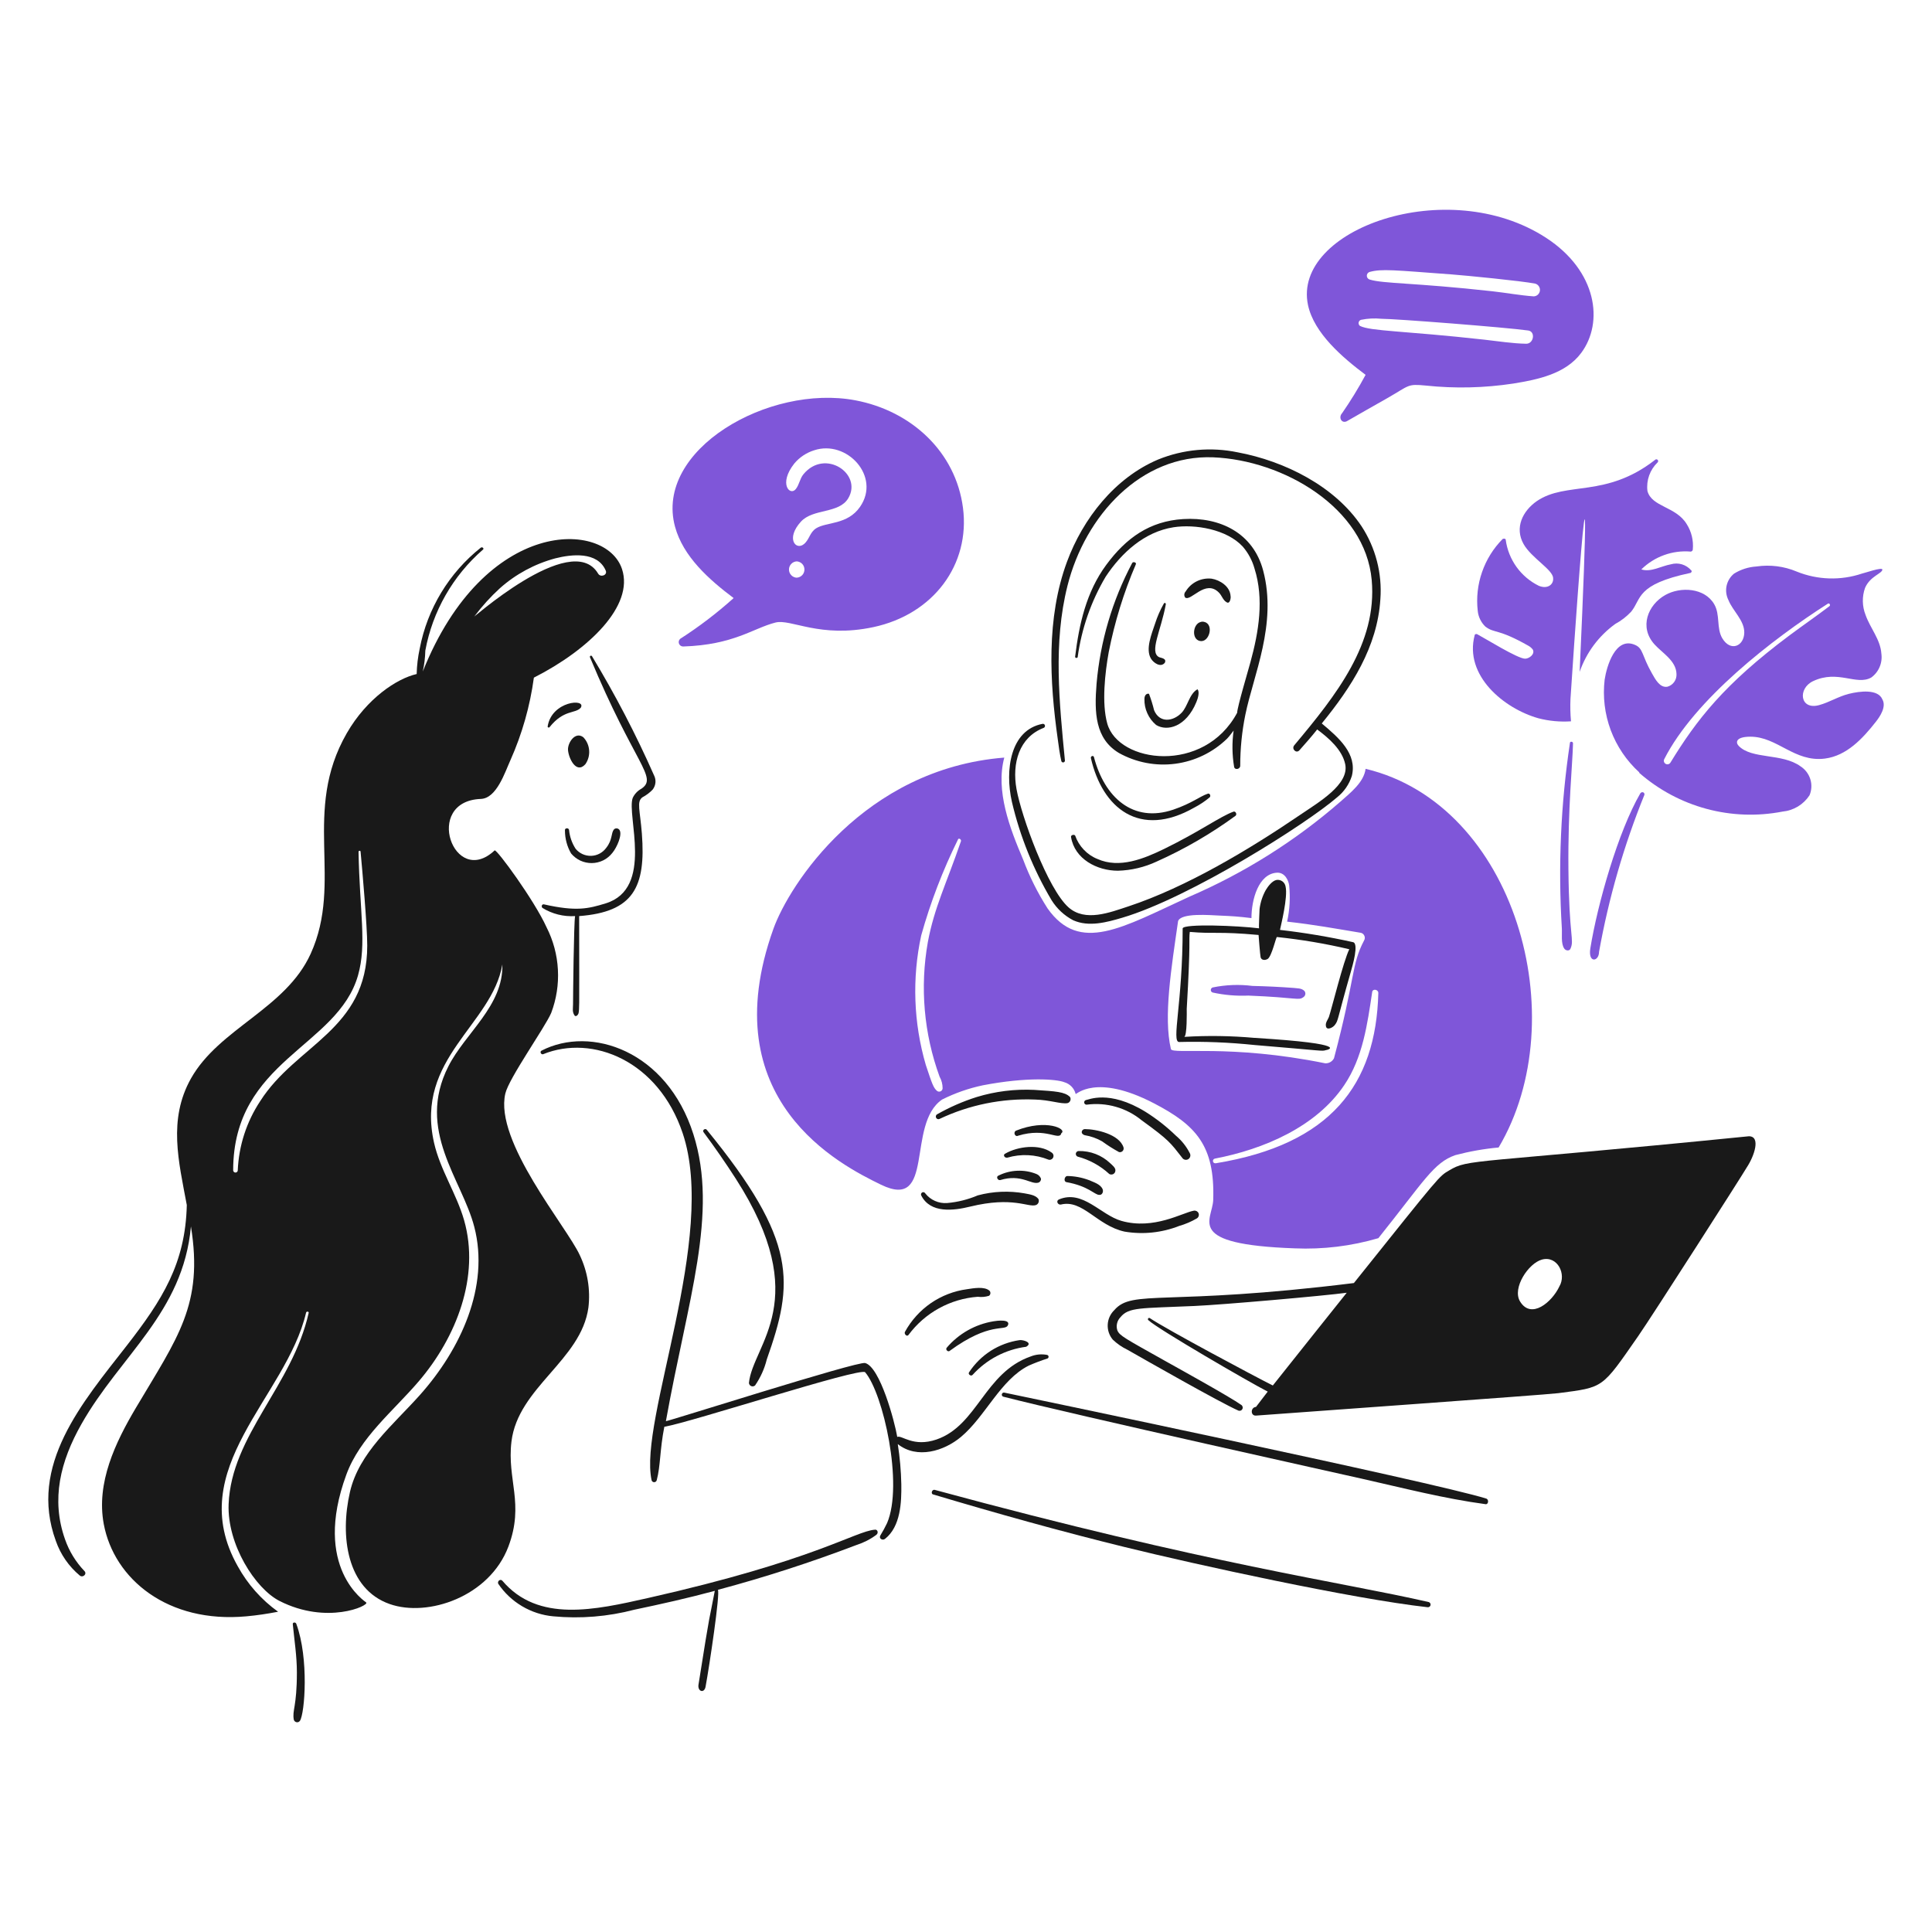 <svg xmlns="http://www.w3.org/2000/svg" width="48" height="48" viewBox="0 0 48 48" fill="none"><path d="M36.157 28.699C36.51 28.606 36.87 28.542 37.233 28.509C39.138 25.3 37.643 19.988 33.928 19.101C33.886 19.433 33.56 19.689 33.295 19.923C32.175 20.897 30.91 21.691 29.547 22.279C27.878 23.045 26.827 23.699 26.027 22.57C25.782 22.187 25.578 21.78 25.419 21.354C25.086 20.572 24.731 19.647 24.951 18.822C21.456 19.101 19.605 21.987 19.215 23.077C17.687 27.341 20.889 28.947 21.887 29.433C23.246 30.095 22.508 27.932 23.406 27.318C23.727 27.157 24.068 27.038 24.419 26.964C25.523 26.752 26.255 26.811 26.445 26.888C26.513 26.908 26.574 26.945 26.623 26.996C26.672 27.047 26.707 27.11 26.724 27.179C26.736 27.204 27.218 26.66 28.661 27.407C29.712 27.952 30.187 28.459 30.142 29.813C30.125 30.319 29.408 30.918 32.168 31.015C32.87 31.045 33.571 30.96 34.245 30.762C35.381 29.343 35.616 28.887 36.157 28.699ZM23.875 20.899C23.509 21.964 23.212 22.548 23.052 23.406C22.853 24.526 22.953 25.679 23.343 26.748C23.393 26.837 23.419 26.938 23.419 27.04C23.418 27.055 23.413 27.071 23.404 27.084C23.395 27.097 23.383 27.107 23.369 27.114C23.354 27.12 23.338 27.123 23.323 27.121C23.307 27.119 23.292 27.113 23.28 27.103C23.19 27.026 23.157 26.927 23.001 26.457C22.696 25.411 22.657 24.306 22.887 23.241C23.116 22.421 23.422 21.624 23.799 20.861C23.811 20.81 23.887 20.848 23.875 20.899ZM29.091 26.064C28.903 25.263 29.102 24.05 29.269 22.886C29.341 22.672 30.076 22.738 30.294 22.747C30.611 22.76 30.774 22.771 31.092 22.81C31.092 22.349 31.268 21.708 31.725 21.682C31.928 21.671 32.016 21.885 32.029 21.999C32.06 22.299 32.043 22.603 31.978 22.898C32.662 22.974 33.141 23.065 33.814 23.176C33.833 23.182 33.851 23.191 33.866 23.204C33.88 23.218 33.892 23.234 33.899 23.253C33.907 23.271 33.91 23.291 33.908 23.31C33.907 23.33 33.9 23.349 33.89 23.366C33.569 23.974 33.676 24.289 33.143 26.291C33.123 26.331 33.092 26.364 33.054 26.386C33.016 26.409 32.971 26.419 32.927 26.418C30.561 25.936 29.124 26.205 29.091 26.064ZM30.206 28.9C30.191 28.904 30.175 28.901 30.162 28.893C30.148 28.884 30.139 28.871 30.136 28.856C30.133 28.841 30.135 28.825 30.144 28.812C30.152 28.799 30.165 28.79 30.18 28.786C31.404 28.552 32.7 27.994 33.396 26.962C33.86 26.276 33.972 25.444 34.092 24.645C34.105 24.557 34.246 24.582 34.244 24.671C34.187 26.947 33.063 28.432 30.206 28.901V28.9Z" fill="#7F56D9"></path><path d="M28.433 17.366C28.43 17.489 28.454 17.611 28.505 17.722C28.555 17.834 28.63 17.933 28.724 18.012C28.996 18.178 29.467 18.065 29.724 17.442C29.765 17.346 29.809 17.184 29.75 17.125C29.547 17.239 29.512 17.546 29.357 17.708C29.146 17.928 28.808 17.971 28.673 17.645C28.639 17.507 28.597 17.372 28.547 17.239C28.514 17.223 28.433 17.246 28.433 17.366Z" fill="#191919"></path><path d="M30.661 19.05C30.675 19.139 30.813 19.113 30.813 19.025C30.813 18.6 30.855 18.175 30.94 17.759C31.139 16.775 31.736 15.508 31.383 14.175C31.136 13.244 30.315 12.84 29.395 12.896C28.564 12.948 27.979 13.363 27.483 14.036C26.987 14.71 26.811 15.505 26.711 16.316C26.711 16.354 26.762 16.354 26.774 16.329C26.87 15.622 27.106 14.942 27.47 14.328C27.863 13.733 28.433 13.213 29.154 13.1C29.692 13.016 30.482 13.151 30.876 13.58C31.012 13.738 31.112 13.924 31.168 14.125C31.408 14.885 31.274 15.696 31.066 16.454C31.016 16.638 30.737 17.578 30.737 17.708C29.916 19.24 27.782 18.965 27.509 17.974C27.369 17.47 27.453 16.717 27.546 16.201C27.693 15.454 27.918 14.724 28.218 14.024C28.244 13.973 28.155 13.947 28.13 13.986C27.636 14.916 27.335 15.936 27.244 16.986C27.185 17.711 27.21 18.354 27.8 18.708C28.227 18.945 28.718 19.039 29.201 18.975C29.685 18.911 30.135 18.693 30.485 18.353C30.547 18.289 30.599 18.214 30.649 18.151C30.607 18.449 30.611 18.753 30.661 19.05Z" fill="#191919"></path><path d="M28.965 15.011C28.965 14.986 28.939 14.96 28.914 14.998C28.825 15.155 28.753 15.32 28.698 15.492C28.613 15.749 28.452 16.129 28.597 16.366C28.659 16.468 28.837 16.594 28.939 16.467C28.993 16.358 28.848 16.347 28.799 16.328C28.547 16.201 28.844 15.675 28.965 15.011ZM30.281 14.72C30.358 14.796 30.383 14.91 30.471 14.96C30.56 15.023 30.585 14.846 30.573 14.808C30.56 14.568 30.309 14.412 30.104 14.377C29.978 14.363 29.849 14.385 29.735 14.441C29.62 14.497 29.524 14.585 29.458 14.694C29.439 14.714 29.426 14.74 29.424 14.768C29.422 14.796 29.429 14.823 29.446 14.846C29.591 14.95 29.944 14.383 30.281 14.72Z" fill="#191919"></path><path d="M45.932 17.239C45.668 17.306 45.452 17.448 45.197 17.518C44.717 17.65 44.658 17.106 45.045 16.923C45.664 16.631 46.12 17.039 46.489 16.834C46.581 16.768 46.654 16.677 46.698 16.572C46.743 16.467 46.758 16.352 46.742 16.239C46.718 15.885 46.464 15.606 46.349 15.277C46.264 15.062 46.259 14.823 46.337 14.605C46.464 14.311 46.767 14.249 46.767 14.149C46.755 14.086 46.324 14.238 46.261 14.25C45.732 14.428 45.157 14.41 44.64 14.201C44.325 14.068 43.978 14.024 43.64 14.074C43.442 14.086 43.251 14.147 43.083 14.251C42.987 14.328 42.922 14.436 42.896 14.556C42.871 14.676 42.888 14.801 42.943 14.91C43.05 15.179 43.342 15.416 43.336 15.72C43.329 16.053 42.997 16.201 42.791 15.86C42.639 15.606 42.743 15.276 42.589 15.011C42.352 14.603 41.753 14.569 41.373 14.783C40.941 15.027 40.717 15.582 41.107 16.011C41.299 16.224 41.645 16.416 41.652 16.746C41.656 16.817 41.636 16.887 41.594 16.945C41.553 17.002 41.492 17.044 41.424 17.062C41.234 17.092 41.123 16.87 41.044 16.733C40.785 16.28 40.829 16.114 40.626 16.024C40.134 15.805 39.917 16.556 39.867 16.885C39.817 17.31 39.869 17.74 40.018 18.141C40.168 18.542 40.411 18.901 40.727 19.189V19.202C41.208 19.623 41.778 19.928 42.395 20.095C43.012 20.262 43.658 20.285 44.285 20.164C44.421 20.151 44.551 20.108 44.668 20.038C44.784 19.968 44.883 19.872 44.957 19.759C45.011 19.631 45.018 19.488 44.976 19.356C44.934 19.224 44.847 19.111 44.73 19.037C44.276 18.708 43.523 18.87 43.197 18.531C43.114 18.443 43.128 18.303 43.489 18.303C44.159 18.303 44.581 18.942 45.337 18.847C45.881 18.778 46.279 18.347 46.603 17.935C46.715 17.794 46.869 17.555 46.768 17.378C46.661 17.114 46.207 17.17 45.932 17.239ZM44.463 15.783C42.827 17.004 42.149 17.889 41.5 18.949C41.488 18.968 41.468 18.982 41.446 18.987C41.424 18.992 41.401 18.988 41.382 18.977C41.362 18.966 41.348 18.947 41.341 18.925C41.335 18.904 41.337 18.88 41.348 18.86C42.102 17.377 44.034 15.879 45.413 14.998C45.451 14.974 45.488 15.036 45.45 15.062C45.134 15.302 44.79 15.54 44.463 15.783Z" fill="#7F56D9"></path><path d="M37.853 13.517C38.048 13.863 38.587 14.158 38.587 14.365C38.603 14.508 38.463 14.647 38.233 14.555C38.013 14.447 37.823 14.287 37.679 14.088C37.536 13.889 37.443 13.659 37.41 13.416C37.41 13.378 37.359 13.378 37.334 13.39C37.103 13.623 36.928 13.904 36.821 14.213C36.713 14.522 36.677 14.851 36.714 15.176C36.728 15.325 36.796 15.464 36.904 15.568C37.139 15.745 37.207 15.608 37.98 16.048C38.019 16.071 38.053 16.101 38.081 16.137C38.144 16.251 37.992 16.365 37.891 16.365C37.706 16.365 36.902 15.863 36.701 15.757C36.677 15.744 36.638 15.757 36.638 15.781C36.372 16.781 37.36 17.602 38.22 17.845C38.485 17.914 38.758 17.939 39.031 17.921C39.014 17.736 39.01 17.55 39.018 17.364C39.018 17.34 39.65 7.803 39.246 16.692C39.412 16.213 39.721 15.798 40.132 15.501C40.279 15.422 40.411 15.319 40.525 15.198C40.789 14.876 40.638 14.523 41.994 14.235C42.019 14.235 42.044 14.185 42.019 14.172C41.958 14.101 41.878 14.048 41.788 14.021C41.698 13.994 41.602 13.994 41.512 14.02C41.272 14.063 41.019 14.223 40.778 14.147C40.939 13.989 41.132 13.867 41.344 13.791C41.556 13.714 41.782 13.685 42.006 13.704C42.019 13.703 42.032 13.697 42.041 13.688C42.05 13.678 42.056 13.666 42.057 13.653C42.078 13.431 42.025 13.208 41.905 13.02C41.641 12.582 41.033 12.597 40.93 12.197C40.914 12.067 40.929 11.935 40.973 11.812C41.017 11.689 41.089 11.578 41.183 11.488C41.192 11.479 41.196 11.468 41.196 11.456C41.196 11.444 41.192 11.433 41.183 11.424C41.175 11.416 41.163 11.411 41.151 11.411C41.14 11.411 41.128 11.416 41.12 11.425C39.894 12.382 38.916 11.949 38.182 12.45C37.828 12.696 37.625 13.112 37.853 13.517ZM39.081 18.468C39.081 18.417 39.005 18.417 39.005 18.455C38.777 19.976 38.709 21.516 38.803 23.051C38.814 23.203 38.775 23.445 38.866 23.57C38.903 23.622 38.991 23.633 39.018 23.57C39.118 23.339 38.983 23.306 38.967 21.595C38.952 20.074 39.072 18.953 39.081 18.468ZM39.512 23.558C39.449 23.944 39.728 23.891 39.728 23.647C39.968 22.311 40.345 21.004 40.855 19.747C40.867 19.683 40.791 19.658 40.754 19.709C40.2 20.664 39.69 22.462 39.512 23.558ZM33.928 9.313C33.752 9.64 33.557 9.957 33.346 10.263C33.245 10.371 33.333 10.529 33.46 10.466C33.789 10.276 34.12 10.089 34.46 9.896C35.027 9.573 34.955 9.534 35.422 9.579C36.147 9.656 36.879 9.639 37.6 9.529C38.208 9.43 38.896 9.29 39.284 8.769C39.848 8.013 39.683 6.734 38.41 5.907C35.962 4.317 32.098 5.701 32.497 7.579C32.646 8.279 33.358 8.886 33.928 9.313ZM34.029 6.756C34.333 6.675 34.62 6.711 36.08 6.819C36.402 6.843 37.807 6.98 38.144 7.047C38.181 7.058 38.212 7.081 38.233 7.113C38.254 7.145 38.263 7.183 38.259 7.221C38.254 7.259 38.236 7.294 38.209 7.32C38.181 7.346 38.145 7.361 38.106 7.363C37.764 7.339 37.423 7.275 37.081 7.237C35.133 7.021 34.369 7.051 34.029 6.945C34.009 6.939 33.991 6.927 33.978 6.91C33.965 6.893 33.958 6.872 33.958 6.851C33.958 6.829 33.965 6.808 33.978 6.791C33.991 6.774 34.009 6.762 34.029 6.756ZM33.813 7.946C33.98 7.912 34.151 7.903 34.32 7.92C34.668 7.92 37.397 8.132 37.967 8.211C38.156 8.237 38.106 8.544 37.916 8.54C37.574 8.534 37.22 8.477 36.878 8.439C34.869 8.216 34.056 8.231 33.788 8.097C33.775 8.088 33.766 8.075 33.76 8.06C33.754 8.045 33.752 8.029 33.755 8.014C33.757 7.998 33.764 7.983 33.775 7.971C33.785 7.959 33.799 7.95 33.814 7.946H33.813Z" fill="#7F56D9"></path><path d="M23.533 29.889C23.429 29.897 23.325 29.879 23.23 29.837C23.135 29.796 23.052 29.731 22.988 29.649C22.981 29.636 22.969 29.626 22.955 29.622C22.941 29.617 22.926 29.618 22.913 29.625C22.9 29.631 22.89 29.643 22.885 29.657C22.88 29.671 22.881 29.686 22.887 29.699C23.115 30.155 23.697 30.077 24.102 29.978C25.17 29.717 25.543 30.004 25.736 29.94C25.75 29.935 25.764 29.926 25.775 29.916C25.786 29.905 25.795 29.892 25.801 29.878C25.807 29.863 25.81 29.848 25.809 29.833C25.809 29.817 25.806 29.802 25.799 29.788C25.723 29.687 25.572 29.673 25.457 29.649C25.07 29.58 24.672 29.597 24.292 29.699C24.051 29.802 23.794 29.866 23.533 29.889ZM24.849 29.319C25.374 29.158 25.617 29.439 25.799 29.382C25.82 29.375 25.837 29.361 25.849 29.343C25.86 29.325 25.865 29.303 25.862 29.281C25.852 29.255 25.837 29.232 25.817 29.212C25.798 29.192 25.774 29.177 25.748 29.167C25.598 29.107 25.438 29.08 25.276 29.087C25.115 29.093 24.957 29.133 24.812 29.205C24.736 29.23 24.786 29.332 24.849 29.319ZM25.027 28.762C25.364 28.662 25.726 28.68 26.052 28.812C26.075 28.818 26.099 28.816 26.119 28.805C26.14 28.795 26.157 28.778 26.166 28.756C26.175 28.735 26.177 28.711 26.17 28.689C26.163 28.667 26.148 28.648 26.128 28.635C25.822 28.411 25.28 28.483 24.976 28.661C24.912 28.686 24.951 28.774 25.027 28.762ZM25.242 28.091C25.166 28.129 25.217 28.255 25.293 28.217C26.003 27.999 26.318 28.358 26.369 28.154C26.523 28.051 25.994 27.79 25.242 28.091ZM25.698 27.078C25.214 27.054 24.73 27.114 24.267 27.255C23.924 27.363 23.593 27.508 23.28 27.686C23.266 27.694 23.256 27.708 23.252 27.724C23.248 27.741 23.25 27.758 23.258 27.772C23.266 27.787 23.279 27.798 23.295 27.803C23.311 27.808 23.328 27.807 23.343 27.799C24.082 27.45 24.894 27.285 25.711 27.318C26.088 27.327 26.359 27.435 26.521 27.407C26.537 27.403 26.551 27.395 26.563 27.385C26.575 27.374 26.584 27.361 26.59 27.347C26.596 27.332 26.599 27.316 26.598 27.3C26.597 27.284 26.592 27.269 26.585 27.255C26.452 27.123 26.232 27.114 25.698 27.078ZM28.458 27.622C27.549 27.063 27.031 27.331 26.977 27.331C26.963 27.335 26.951 27.345 26.944 27.357C26.937 27.37 26.934 27.385 26.937 27.399C26.94 27.413 26.948 27.426 26.96 27.434C26.972 27.443 26.986 27.447 27.001 27.445C27.244 27.413 27.49 27.431 27.726 27.499C27.961 27.566 28.18 27.681 28.369 27.837C29.046 28.326 29.082 28.395 29.369 28.762C29.384 28.787 29.409 28.805 29.437 28.812C29.466 28.819 29.496 28.815 29.521 28.8C29.546 28.785 29.564 28.76 29.571 28.732C29.578 28.703 29.574 28.673 29.559 28.648C29.475 28.483 29.359 28.337 29.217 28.217C28.986 27.993 28.731 27.793 28.458 27.622ZM27.382 28.357C27.515 28.454 27.655 28.543 27.8 28.622C27.816 28.627 27.832 28.627 27.848 28.623C27.864 28.619 27.878 28.61 27.89 28.599C27.901 28.587 27.91 28.573 27.914 28.557C27.918 28.541 27.918 28.524 27.914 28.509C27.812 28.179 27.23 28.052 26.951 28.052C26.881 28.052 26.823 28.162 26.951 28.204C27.103 28.229 27.249 28.28 27.382 28.357ZM26.774 28.736C27.067 28.814 27.337 28.962 27.559 29.167C27.574 29.176 27.59 29.181 27.607 29.181C27.624 29.182 27.641 29.178 27.656 29.171C27.671 29.163 27.684 29.152 27.694 29.138C27.703 29.124 27.709 29.108 27.711 29.091C27.724 29.015 27.636 28.951 27.584 28.901C27.373 28.7 27.091 28.591 26.799 28.597C26.783 28.597 26.766 28.603 26.754 28.614C26.741 28.625 26.732 28.64 26.729 28.656C26.726 28.673 26.729 28.69 26.737 28.704C26.745 28.719 26.759 28.73 26.774 28.736ZM26.496 29.37C27.041 29.467 27.198 29.686 27.306 29.686C27.382 29.699 27.42 29.61 27.395 29.547C27.344 29.42 27.167 29.37 27.053 29.319C26.879 29.254 26.695 29.219 26.509 29.218C26.445 29.23 26.42 29.356 26.496 29.37ZM26.356 29.927C26.898 29.791 27.253 30.449 27.939 30.599C28.395 30.676 28.863 30.628 29.294 30.459C29.449 30.415 29.598 30.351 29.737 30.27C29.758 30.256 29.773 30.237 29.78 30.214C29.788 30.191 29.787 30.166 29.778 30.143C29.769 30.12 29.752 30.102 29.731 30.09C29.709 30.079 29.685 30.075 29.661 30.079C29.377 30.128 28.671 30.561 27.863 30.333C27.343 30.186 26.901 29.548 26.306 29.801C26.23 29.838 26.28 29.939 26.356 29.927Z" fill="#191919"></path><path d="M32.143 24.545C31.801 24.519 31.459 24.503 31.117 24.495C30.788 24.453 30.454 24.466 30.129 24.533C30.116 24.537 30.104 24.545 30.095 24.557C30.087 24.568 30.082 24.582 30.082 24.596C30.082 24.61 30.087 24.624 30.095 24.636C30.104 24.647 30.116 24.655 30.129 24.659C30.42 24.723 30.718 24.748 31.016 24.735C32.249 24.785 32.258 24.865 32.384 24.773C32.396 24.765 32.406 24.755 32.414 24.743C32.422 24.731 32.427 24.717 32.43 24.703C32.432 24.689 32.432 24.674 32.428 24.66C32.425 24.646 32.418 24.633 32.409 24.621C32.333 24.545 32.232 24.558 32.143 24.545Z" fill="#7F56D9"></path><path d="M29.154 20.114C28.141 20.459 27.438 19.8 27.179 18.81C27.166 18.759 27.092 18.784 27.103 18.835C27.386 20.077 28.314 20.841 29.674 20.063C29.809 19.993 29.937 19.908 30.054 19.81C30.091 19.772 30.054 19.696 30.003 19.721C29.807 19.787 29.611 19.958 29.154 20.114Z" fill="#191919"></path><path d="M26.61 20.797C26.698 21.342 27.255 21.633 27.774 21.633C28.107 21.624 28.435 21.546 28.737 21.405C29.429 21.096 30.087 20.714 30.699 20.266C30.737 20.228 30.699 20.152 30.649 20.164C30.308 20.288 29.82 20.652 28.927 21.089C28.418 21.337 27.812 21.584 27.268 21.342C27.139 21.291 27.023 21.212 26.927 21.111C26.831 21.011 26.758 20.891 26.712 20.76C26.686 20.722 26.597 20.747 26.61 20.797ZM36.929 37.233C35.648 36.827 24.975 34.604 24.951 34.599C24.938 34.596 24.924 34.599 24.913 34.606C24.902 34.614 24.894 34.625 24.891 34.638C24.888 34.651 24.889 34.664 24.896 34.676C24.902 34.688 24.913 34.696 24.926 34.7C26.654 35.144 33.611 36.687 33.839 36.739C34.852 36.967 35.878 37.233 36.916 37.372C36.98 37.372 36.992 37.258 36.929 37.233ZM35.498 39.803C33.285 39.295 30.092 38.88 23.229 37.017C23.153 36.992 23.115 37.119 23.191 37.131C24.761 37.6 26.343 38.043 27.939 38.435C29.746 38.88 33.619 39.725 35.46 39.93C35.477 39.934 35.494 39.931 35.509 39.923C35.524 39.915 35.535 39.901 35.54 39.885C35.545 39.868 35.543 39.851 35.535 39.835C35.528 39.82 35.514 39.809 35.498 39.803Z" fill="#191919"></path><path d="M18.227 14.859C17.812 15.232 17.368 15.571 16.898 15.872C16.882 15.887 16.87 15.907 16.865 15.928C16.86 15.95 16.862 15.973 16.87 15.993C16.878 16.014 16.893 16.031 16.911 16.044C16.93 16.056 16.952 16.062 16.974 16.062C18.235 16.021 18.707 15.609 19.266 15.467C19.652 15.369 20.367 15.864 21.697 15.581C23.198 15.261 24.107 14.021 23.925 12.618C23.745 11.226 22.643 10.209 21.253 9.946C19.099 9.538 16.252 11.175 16.771 13.086C16.973 13.827 17.609 14.395 18.227 14.859ZM19.797 14.353C19.745 14.351 19.695 14.329 19.659 14.291C19.622 14.253 19.602 14.203 19.602 14.15C19.602 14.098 19.622 14.047 19.659 14.009C19.695 13.971 19.745 13.949 19.797 13.947C19.849 13.951 19.897 13.974 19.932 14.011C19.967 14.049 19.986 14.098 19.986 14.15C19.986 14.201 19.967 14.251 19.932 14.288C19.897 14.326 19.849 14.348 19.797 14.352V14.353ZM19.734 11.516C19.864 11.361 20.035 11.247 20.228 11.187C21.038 10.919 21.892 11.837 21.367 12.593C21.055 13.043 20.536 12.964 20.279 13.124C20.115 13.227 20.113 13.402 19.975 13.517C19.771 13.685 19.517 13.379 19.899 12.96C20.201 12.629 20.846 12.768 21.076 12.377C21.434 11.771 20.495 11.136 19.962 11.782C19.87 11.894 19.861 12.036 19.772 12.15C19.629 12.332 19.334 12.023 19.734 11.516Z" fill="#7F56D9"></path><path d="M12.631 38.424C13.033 37.356 12.592 36.764 12.707 35.816C12.87 34.469 14.438 33.797 14.619 32.486C14.672 32.039 14.597 31.587 14.403 31.181C14.079 30.475 12.276 28.358 12.555 27.168C12.643 26.788 13.537 25.532 13.694 25.167C13.824 24.824 13.881 24.458 13.861 24.091C13.842 23.725 13.746 23.367 13.58 23.04C13.276 22.368 12.339 21.09 12.289 21.128C11.276 22.078 10.503 19.904 11.947 19.849C12.339 19.834 12.543 19.191 12.681 18.887C12.972 18.234 13.168 17.544 13.264 16.836C14.632 16.14 15.755 15.051 15.454 14.139C15.054 12.925 12.046 12.829 10.504 16.683C10.542 16.512 10.563 16.338 10.567 16.164C10.746 15.19 11.251 14.306 11.998 13.656C12.036 13.631 11.985 13.58 11.947 13.605C11.157 14.232 10.618 15.122 10.428 16.113C10.383 16.321 10.357 16.533 10.352 16.746C9.858 16.859 9.114 17.352 8.617 18.214C7.494 20.164 8.538 21.893 7.718 23.697C7.095 25.067 5.442 25.549 4.742 26.799C4.172 27.819 4.44 28.858 4.641 29.939C4.607 31.39 4.032 32.297 3.147 33.434C2.047 34.846 0.699 36.401 1.387 38.283C1.504 38.619 1.709 38.916 1.982 39.144C2.058 39.207 2.172 39.106 2.096 39.03C1.882 38.806 1.718 38.538 1.616 38.245C1.263 37.25 1.501 36.304 2.022 35.383C2.988 33.675 4.549 32.616 4.744 30.471C5.058 32.415 4.414 33.227 3.376 34.978C2.866 35.838 2.386 36.84 2.578 37.865C2.834 39.233 4.168 40.337 6.123 40.157C6.389 40.133 6.643 40.094 6.909 40.043C6.495 39.746 6.154 39.361 5.908 38.915C4.533 36.479 7.112 34.723 7.605 32.61C7.618 32.572 7.681 32.584 7.668 32.622C7.263 34.427 5.748 35.66 5.68 37.37C5.641 38.368 6.341 39.469 6.946 39.776C8.128 40.376 9.175 39.89 9.099 39.814C9.075 39.789 7.752 38.956 8.605 36.636C8.945 35.711 9.767 35.063 10.403 34.319C11.343 33.22 11.927 31.709 11.531 30.318C11.343 29.659 10.936 29.064 10.784 28.393C10.308 26.293 12.224 25.465 12.481 23.961C12.508 24.991 11.559 25.663 11.139 26.494C10.332 28.087 11.478 29.299 11.784 30.483C12.168 31.963 11.445 33.524 10.43 34.661C9.76 35.41 8.92 36.091 8.695 37.066C8.441 38.165 8.617 39.479 9.682 39.852C10.63 40.186 12.161 39.67 12.631 38.424ZM11.795 15.302C11.98 15.056 12.188 14.827 12.416 14.618C12.811 14.265 13.284 14.01 13.796 13.872C14.201 13.77 14.842 13.696 15.049 14.175C15.099 14.29 14.92 14.354 14.86 14.251C14.192 13.126 11.577 15.521 11.795 15.302ZM6.465 27.357C6.126 27.869 5.933 28.464 5.907 29.078C5.907 29.093 5.9 29.107 5.89 29.116C5.879 29.126 5.865 29.132 5.85 29.132C5.836 29.132 5.822 29.126 5.811 29.116C5.801 29.107 5.794 29.093 5.793 29.078C5.793 26.337 8.39 26.018 8.896 24.229C9.115 23.456 8.935 22.647 8.908 21.165C8.908 21.161 8.908 21.158 8.91 21.154C8.911 21.151 8.913 21.148 8.915 21.145C8.917 21.142 8.92 21.14 8.923 21.139C8.927 21.138 8.93 21.137 8.934 21.137C8.937 21.137 8.941 21.138 8.944 21.139C8.947 21.14 8.95 21.142 8.953 21.145C8.955 21.148 8.957 21.151 8.958 21.154C8.959 21.158 8.959 21.161 8.959 21.165C9.004 21.645 9.124 23.016 9.124 23.494C9.124 25.591 7.36 25.95 6.465 27.357Z" fill="#191919"></path><path d="M14.707 16.302C14.704 16.297 14.698 16.293 14.691 16.291C14.684 16.289 14.677 16.29 14.671 16.293C14.665 16.296 14.66 16.301 14.657 16.308C14.655 16.314 14.655 16.321 14.657 16.328C15.775 19.013 16.352 19.311 15.936 19.595C15.841 19.646 15.766 19.726 15.72 19.823C15.561 20.252 16.255 22.072 15.048 22.444C14.614 22.577 14.321 22.65 13.516 22.469C13.465 22.457 13.44 22.52 13.477 22.557C13.72 22.707 14.003 22.778 14.288 22.76C14.256 22.921 14.237 24.785 14.237 24.951C14.237 25.052 14.212 25.14 14.275 25.229C14.288 25.255 14.326 25.242 14.339 25.229C14.409 25.145 14.389 25.277 14.389 22.76C15.731 22.657 16.05 22.05 15.947 20.709C15.901 20.121 15.813 19.919 15.959 19.81C16.053 19.76 16.139 19.696 16.213 19.62C16.252 19.571 16.277 19.511 16.284 19.448C16.29 19.385 16.279 19.322 16.25 19.265C15.8 18.246 15.284 17.256 14.707 16.302Z" fill="#191919"></path><path d="M14.492 18.316C14.29 18.164 14.101 18.455 14.112 18.633C14.126 18.835 14.315 19.24 14.543 18.987C14.613 18.887 14.647 18.765 14.637 18.642C14.628 18.52 14.577 18.405 14.492 18.316ZM13.606 18.05C13.606 18.056 13.608 18.062 13.612 18.066C13.616 18.071 13.621 18.074 13.626 18.076C13.632 18.077 13.638 18.076 13.644 18.074C13.649 18.072 13.654 18.068 13.656 18.063C14.009 17.622 14.292 17.738 14.429 17.583C14.574 17.345 13.704 17.413 13.606 18.05ZM14.302 21.089C14.211 20.948 14.154 20.788 14.138 20.62C14.126 20.557 14.024 20.57 14.036 20.633C14.036 20.833 14.088 21.03 14.188 21.203C14.251 21.279 14.33 21.34 14.419 21.382C14.508 21.423 14.606 21.444 14.704 21.443C14.803 21.442 14.9 21.418 14.988 21.375C15.076 21.331 15.153 21.268 15.214 21.19C15.329 21.052 15.467 20.734 15.391 20.62C15.384 20.609 15.374 20.6 15.362 20.593C15.351 20.586 15.338 20.582 15.325 20.581C15.311 20.579 15.298 20.581 15.285 20.586C15.273 20.591 15.261 20.598 15.252 20.608C15.177 20.704 15.222 20.86 15.062 21.064C15.019 21.123 14.963 21.172 14.898 21.207C14.834 21.241 14.762 21.261 14.688 21.263C14.615 21.265 14.542 21.251 14.475 21.221C14.408 21.191 14.349 21.145 14.302 21.089ZM7.363 40.347C7.351 40.297 7.262 40.297 7.275 40.36C7.313 40.752 7.376 41.145 7.376 41.55C7.376 42.414 7.255 42.487 7.3 42.728C7.305 42.743 7.314 42.757 7.326 42.768C7.338 42.778 7.353 42.785 7.368 42.788C7.384 42.791 7.4 42.789 7.415 42.783C7.43 42.776 7.443 42.766 7.452 42.753C7.573 42.572 7.678 41.205 7.363 40.347ZM22.482 33.092C22.458 33.143 22.531 33.218 22.57 33.168C22.772 32.895 23.03 32.669 23.327 32.505C23.625 32.341 23.954 32.243 24.292 32.218C24.386 32.23 24.481 32.222 24.571 32.194C24.581 32.187 24.589 32.178 24.595 32.168C24.601 32.157 24.605 32.146 24.606 32.134C24.607 32.122 24.606 32.11 24.602 32.098C24.598 32.087 24.592 32.077 24.584 32.068C24.457 31.954 24.179 32.007 24.026 32.03C23.704 32.073 23.395 32.192 23.127 32.376C22.859 32.561 22.638 32.806 22.482 33.092ZM25.04 32.928C25.118 32.765 24.761 32.814 24.685 32.827C24.231 32.901 23.818 33.134 23.52 33.485C23.482 33.535 23.558 33.599 23.596 33.561C24.596 32.83 24.966 33.081 25.04 32.928ZM24.166 34.156C24.513 33.774 24.984 33.527 25.495 33.46C25.673 33.358 25.419 33.283 25.331 33.295C25.077 33.332 24.834 33.422 24.618 33.559C24.402 33.697 24.218 33.879 24.077 34.093C24.039 34.143 24.128 34.206 24.166 34.156Z" fill="#191919"></path><path d="M23.875 35.7C24.482 35.192 24.856 34.279 25.559 33.928C25.712 33.861 25.868 33.801 26.027 33.751C26.035 33.746 26.042 33.739 26.047 33.73C26.051 33.721 26.052 33.712 26.051 33.702C26.05 33.692 26.045 33.683 26.039 33.676C26.032 33.669 26.024 33.664 26.014 33.662C25.878 33.636 25.738 33.649 25.609 33.7C24.457 34.101 24.289 35.412 23.267 35.764C22.687 35.963 22.401 35.646 22.292 35.7C22.229 35.324 21.866 33.963 21.494 33.864C21.3 33.813 16.544 35.332 16.544 35.308C17.086 32.284 17.854 30.152 17.227 28.18C16.567 26.102 14.679 25.471 13.454 26.103C13.404 26.129 13.441 26.205 13.492 26.192C14.72 25.692 16.356 26.354 16.961 28.154C17.831 30.745 15.862 35.286 16.189 36.777C16.193 36.791 16.201 36.803 16.213 36.812C16.224 36.82 16.238 36.825 16.252 36.825C16.266 36.825 16.28 36.82 16.292 36.812C16.303 36.803 16.311 36.791 16.316 36.777C16.412 36.417 16.392 36.016 16.505 35.448C17.165 35.338 21.367 33.966 21.494 34.093C21.943 34.616 22.45 36.882 22.039 37.841C21.989 37.945 21.934 38.047 21.874 38.145C21.825 38.221 21.924 38.283 21.988 38.233C22.378 37.926 22.399 37.321 22.393 36.878C22.386 36.543 22.357 36.209 22.305 35.878C22.786 36.258 23.454 36.052 23.875 35.7Z" fill="#191919"></path><path d="M21.735 38.005C21.248 38.042 20.242 38.768 16.1 39.702C14.786 39.998 13.37 40.324 12.479 39.271C12.428 39.22 12.352 39.284 12.378 39.347C12.531 39.575 12.734 39.766 12.971 39.906C13.207 40.046 13.472 40.132 13.746 40.157C14.421 40.221 15.103 40.165 15.759 39.993C16.431 39.852 17.101 39.702 17.759 39.524C17.605 40.346 17.674 39.827 17.354 41.854C17.326 42.031 17.506 42.082 17.532 41.892C17.621 41.416 17.899 39.564 17.835 39.499C19.002 39.187 20.151 38.815 21.279 38.385C21.457 38.328 21.624 38.243 21.773 38.132C21.836 38.081 21.798 37.992 21.735 38.005ZM18.607 34.358C18.608 34.375 18.614 34.392 18.624 34.406C18.634 34.42 18.648 34.431 18.663 34.437C18.679 34.444 18.697 34.446 18.713 34.443C18.73 34.44 18.746 34.433 18.759 34.422C18.894 34.225 18.993 34.007 19.05 33.776C19.72 31.88 19.829 30.843 17.556 28.065C17.518 28.027 17.442 28.078 17.48 28.129C17.759 28.504 18.025 28.888 18.278 29.281C20.224 32.304 18.703 33.401 18.607 34.358ZM25.141 19.924C25.343 20.784 25.676 21.609 26.128 22.368C26.259 22.577 26.442 22.747 26.66 22.862C27.052 23.04 27.508 22.911 27.888 22.799C29.567 22.3 32.459 20.468 33.219 19.81C33.391 19.673 33.519 19.488 33.586 19.279C33.723 18.731 33.266 18.331 32.839 17.974C33.573 17.075 34.222 16.075 34.295 14.885C34.342 14.246 34.177 13.61 33.827 13.074C33.164 12.08 31.919 11.456 30.75 11.238C30.088 11.1 29.401 11.162 28.775 11.416C27.698 11.87 26.904 12.886 26.508 13.96C25.994 15.354 26.076 16.923 26.28 18.366C26.304 18.543 26.328 18.734 26.369 18.91C26.372 18.921 26.379 18.93 26.388 18.936C26.397 18.941 26.408 18.944 26.419 18.942C26.43 18.941 26.439 18.935 26.446 18.927C26.454 18.919 26.458 18.909 26.458 18.898C26.318 17.454 26.164 15.972 26.521 14.554C26.96 12.806 28.352 11.29 30.142 11.362C31.881 11.432 33.92 12.612 34.08 14.413C34.22 15.989 33.195 17.274 32.156 18.516C32.08 18.605 32.203 18.729 32.282 18.642C32.431 18.474 32.586 18.3 32.725 18.123C33.016 18.339 33.346 18.629 33.421 18.984C33.529 19.49 32.761 19.932 32.294 20.25C31.05 21.098 29.474 22.042 28.04 22.517C27.572 22.671 26.962 22.912 26.546 22.542C26.028 22.082 25.377 20.284 25.255 19.605C25.139 18.963 25.32 18.32 25.927 18.085C25.939 18.081 25.95 18.072 25.956 18.061C25.963 18.049 25.965 18.035 25.961 18.022C25.958 18.009 25.95 17.998 25.939 17.991C25.928 17.984 25.914 17.981 25.901 17.984C25.099 18.138 24.962 19.134 25.141 19.924ZM29.383 23.064C29.383 24.929 29.1 25.884 29.294 25.888C29.919 25.872 30.545 25.898 31.168 25.963C32.922 26.108 32.833 26.122 32.941 26.09C32.965 26.09 33.644 25.937 31.168 25.786C30.587 25.734 30.003 25.725 29.42 25.761C29.496 25.748 29.484 25.128 29.484 25.065C29.586 23.328 29.532 23.38 29.56 23.153C30.184 23.207 30.258 23.137 31.269 23.229C31.269 23.229 31.307 23.736 31.32 23.786C31.345 23.862 31.433 23.862 31.497 23.824C31.6 23.75 31.701 23.28 31.725 23.28C32.33 23.343 32.931 23.444 33.523 23.584C33.377 23.876 33.088 25.053 33.016 25.268C32.991 25.331 32.928 25.407 32.941 25.484C32.953 25.623 33.13 25.522 33.168 25.459C33.254 25.345 33.209 25.373 33.561 24.142C33.604 23.991 33.768 23.433 33.612 23.407C33.014 23.274 32.409 23.173 31.801 23.103C31.825 22.983 32 22.291 31.94 22.027C31.936 22.001 31.927 21.977 31.913 21.954C31.9 21.932 31.882 21.913 31.861 21.897C31.839 21.882 31.815 21.871 31.79 21.865C31.764 21.859 31.738 21.858 31.712 21.863C31.598 21.888 31.499 22.029 31.446 22.116C31.366 22.261 31.314 22.42 31.294 22.584C31.294 22.622 31.27 23.053 31.282 23.064C30.75 22.998 29.422 22.945 29.383 23.064ZM43.45 28.23C36.505 28.925 36.5 28.784 36.005 29.078C35.747 29.231 35.809 29.161 33.637 31.877C28.952 32.457 28.137 32.024 27.685 32.549C27.587 32.644 27.528 32.772 27.521 32.908C27.514 33.045 27.559 33.179 27.647 33.283C27.755 33.386 27.879 33.472 28.014 33.536C28.418 33.766 30.299 34.839 30.762 35.043C30.78 35.052 30.801 35.053 30.82 35.047C30.84 35.041 30.856 35.027 30.865 35.009C30.875 34.992 30.878 34.971 30.872 34.951C30.867 34.931 30.855 34.914 30.838 34.904C30.548 34.699 29.293 34.005 28.976 33.828C27.934 33.244 27.818 33.185 27.761 33.055C27.742 32.998 27.739 32.938 27.753 32.88C27.766 32.822 27.795 32.769 27.837 32.726C28.044 32.472 28.332 32.507 29.673 32.447C30.382 32.416 32.901 32.194 33.459 32.118C33.294 32.321 32.067 33.865 31.623 34.422C31.172 34.197 28.98 33.027 28.571 32.751C28.568 32.748 28.564 32.746 28.56 32.745C28.556 32.743 28.551 32.743 28.547 32.743C28.543 32.744 28.539 32.745 28.535 32.748C28.531 32.75 28.528 32.752 28.525 32.756C28.523 32.759 28.521 32.763 28.52 32.768C28.519 32.772 28.519 32.776 28.52 32.78C28.52 32.785 28.522 32.789 28.524 32.792C28.526 32.796 28.53 32.799 28.533 32.801C28.761 33.017 31.027 34.334 31.496 34.574C31.395 34.701 31.306 34.827 31.205 34.954C31.065 34.967 31.065 35.18 31.205 35.17C32.027 35.107 38.41 34.653 38.713 34.613C39.857 34.463 39.786 34.509 40.701 33.195C41.044 32.702 43.322 29.143 43.398 29.004C43.582 28.728 43.754 28.23 43.45 28.23ZM38.74 31.965C38.562 32.345 38.042 32.794 37.764 32.332C37.565 32 37.974 31.385 38.309 31.294C38.693 31.19 38.926 31.655 38.74 31.965Z" fill="#191919"></path><path d="M29.928 15.454C29.895 15.442 29.859 15.442 29.827 15.454C29.637 15.505 29.599 15.871 29.803 15.923C30.041 15.984 30.168 15.518 29.928 15.454Z" fill="#191919"></path></svg>
